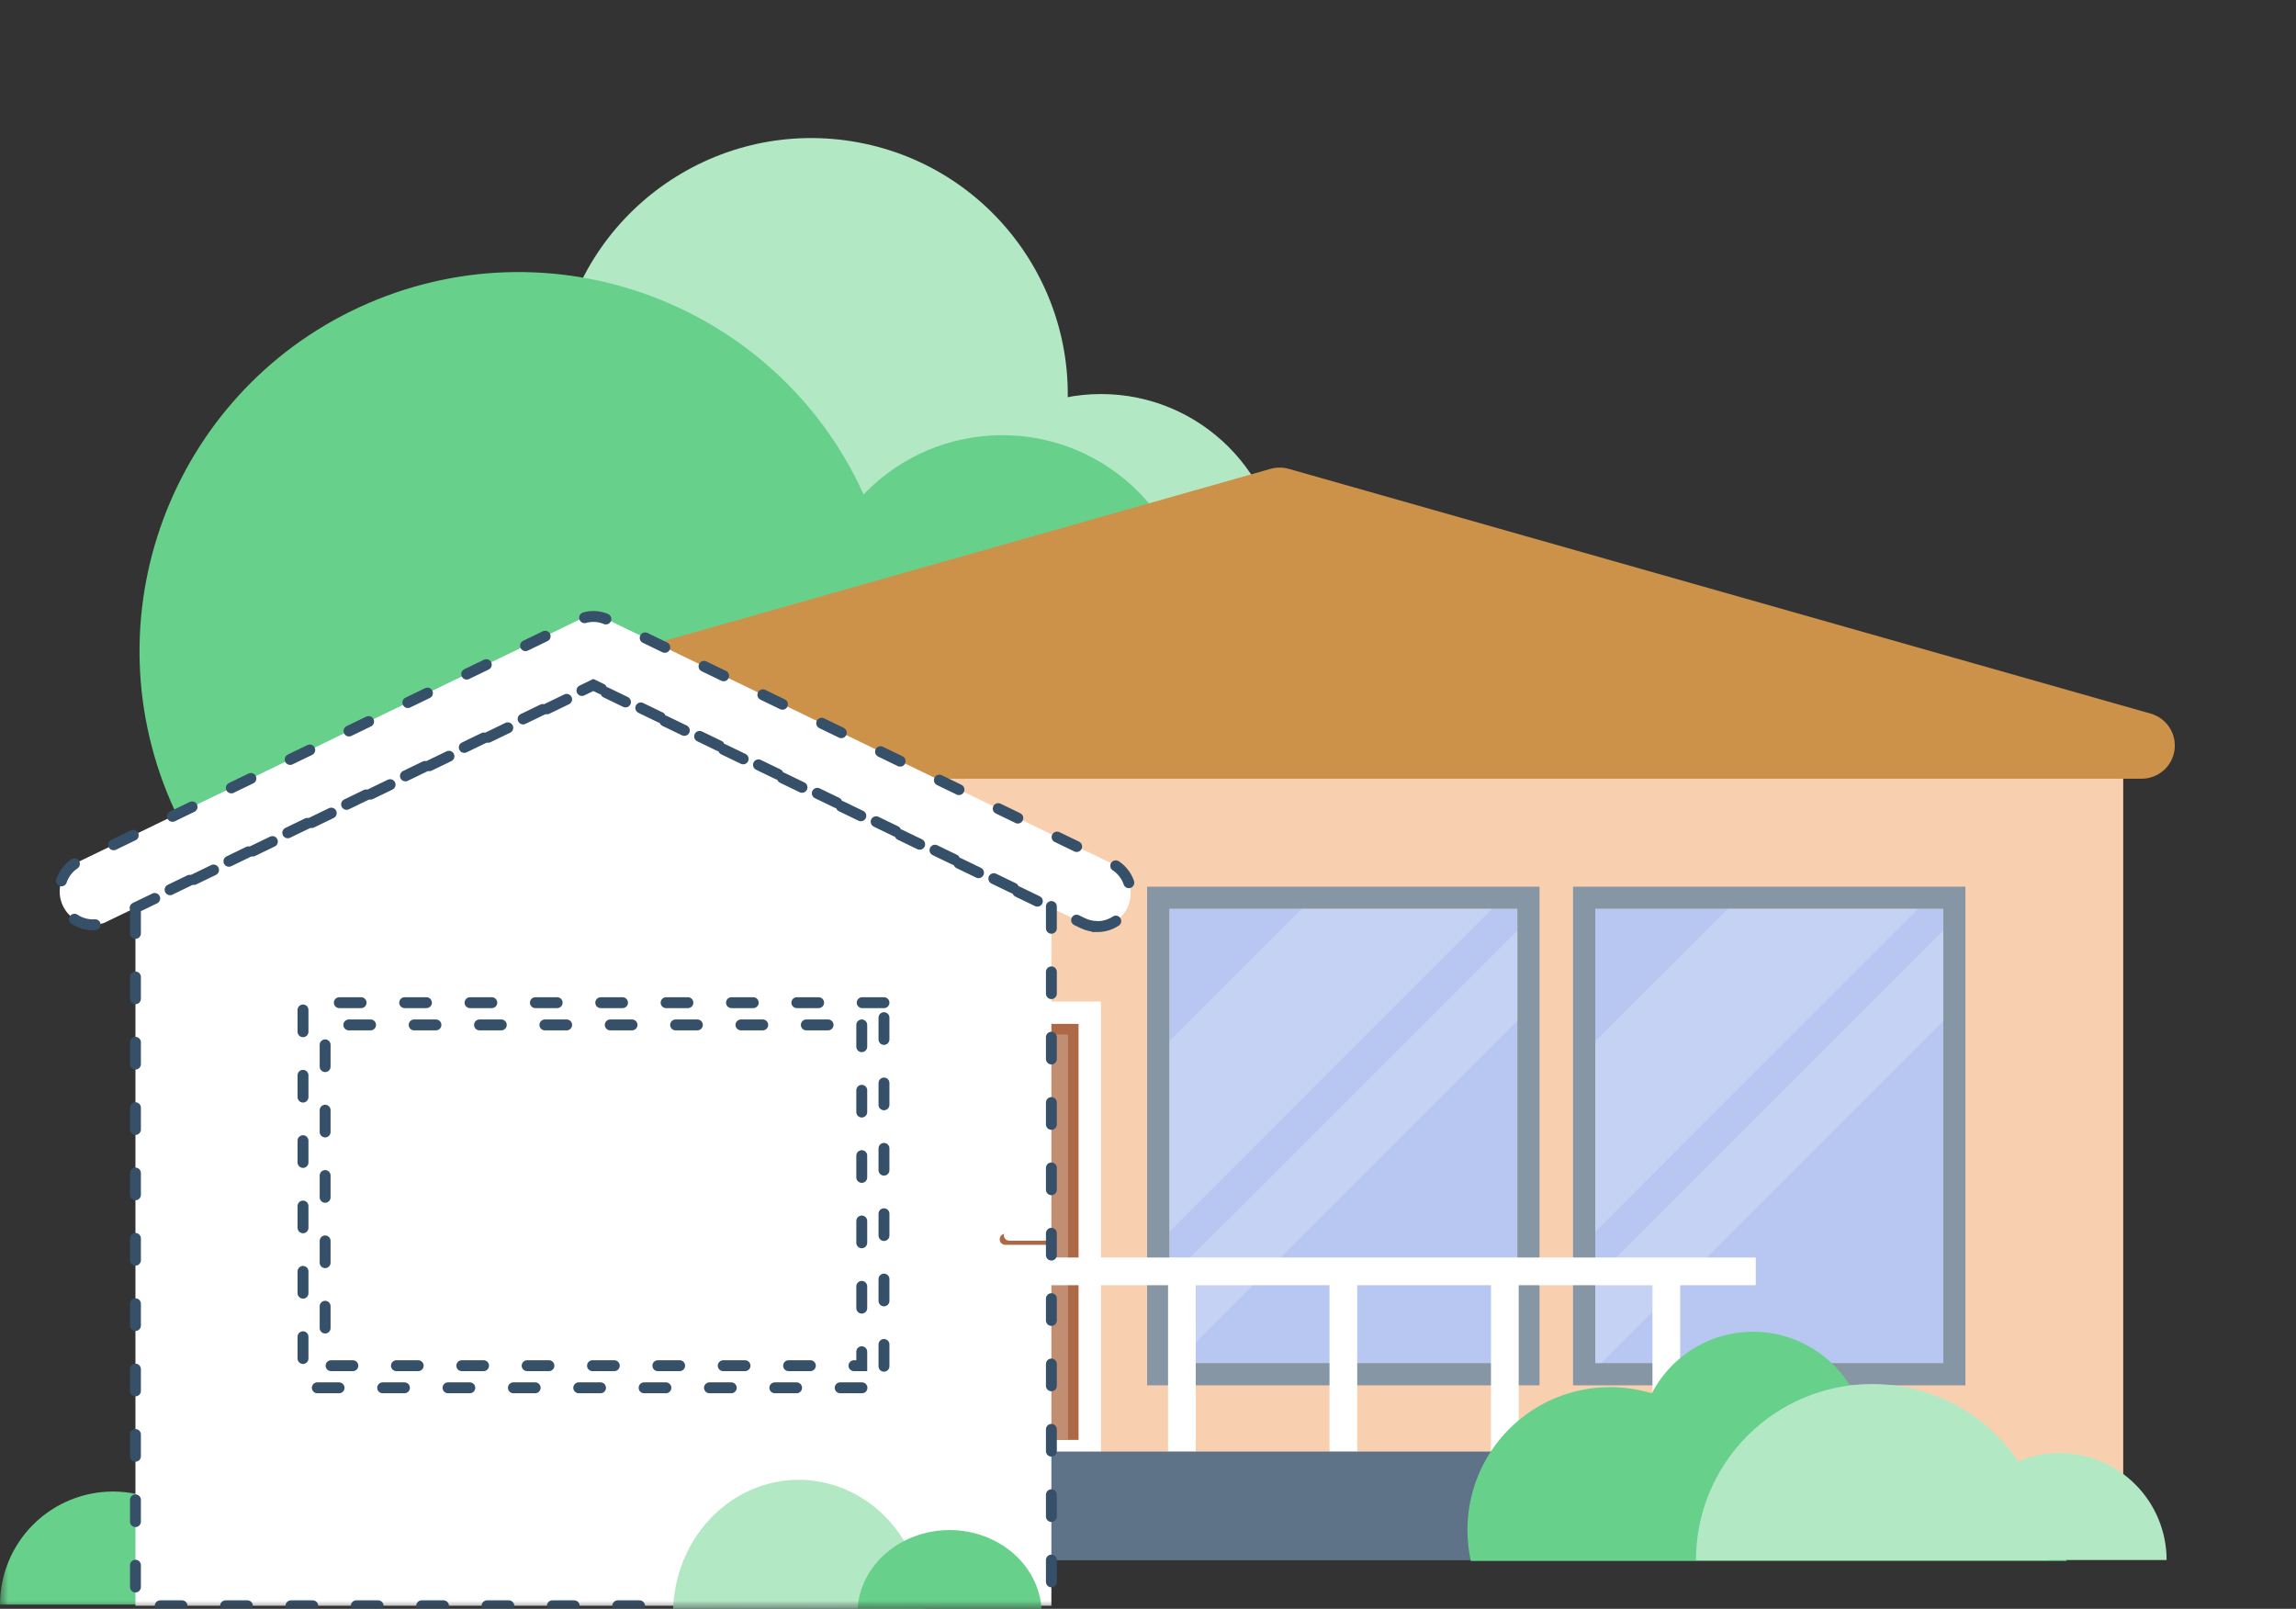 <svg width="137" height="96" viewBox="0 0 137 96" fill="none" xmlns="http://www.w3.org/2000/svg">
<rect x="0" y="0" width="137" height="96" fill="#333333" stroke="none"/>
<mask id="mask0_7790_43979" style="mask-type:alpha" maskUnits="userSpaceOnUse" x="0" y="0" width="137" height="96">
<rect width="137" height="96" fill="#D9D9D9"/>
</mask>
<g mask="url(#mask0_7790_43979)">
<path d="M6.747 89C4.958 89 3.242 89.711 1.976 90.976C0.711 92.242 0 93.958 0 95.747H13.481C13.481 93.96 12.772 92.246 11.509 90.981C10.247 89.716 8.534 89.004 6.747 89Z" fill="#67D18B"/>
<path d="M63.516 25.973C64.861 17.632 59.19 9.78 50.849 8.435C42.509 7.091 34.657 12.762 33.312 21.102C31.967 29.443 37.638 37.294 45.979 38.639C54.319 39.984 62.171 34.313 63.516 25.973Z" fill="#B3E8C5"/>
<path d="M65.695 45.039C71.639 45.039 76.458 40.22 76.458 34.276C76.458 28.332 71.639 23.513 65.695 23.513C59.751 23.513 54.932 28.332 54.932 34.276C54.932 40.22 59.751 45.039 65.695 45.039Z" fill="#B3E8C5"/>
<path d="M39.385 59.828C50.97 55.166 56.582 41.995 51.92 30.41C47.258 18.825 34.087 13.212 22.502 17.874C10.917 22.536 5.304 35.707 9.966 47.293C14.628 58.878 27.799 64.49 39.385 59.828Z" fill="#67D18B"/>
<path d="M59.805 48.871C66.129 48.871 71.256 43.744 71.256 37.419C71.256 31.095 66.129 25.968 59.805 25.968C53.48 25.968 48.353 31.095 48.353 37.419C48.353 43.744 53.48 48.871 59.805 48.871Z" fill="#67D18B"/>
<path d="M126.69 43.747H26.004V91.83H126.69V43.747Z" fill="#F9D0AF"/>
<path d="M115.955 54.227H95.188V81.338H115.955V54.227Z" fill="#B7C7F1"/>
<path d="M115.955 54.227V81.337H95.188V54.227H115.955ZM117.275 52.907H93.861V82.664H117.275V52.907Z" fill="#8696A5"/>
<path opacity="0.2" d="M114.451 54.227L95.188 73.505V62.131L103.106 54.227H114.451Z" fill="white"/>
<path opacity="0.2" d="M115.955 55.526V60.926L95.535 81.345H95.188V76.294L115.955 55.526Z" fill="white"/>
<path d="M90.541 54.227H69.773V81.338H90.541V54.227Z" fill="#B7C7F1"/>
<path d="M90.541 54.227V81.337H69.774V54.227H90.541ZM91.861 52.907H68.447V82.664H91.861V52.907Z" fill="#8696A5"/>
<path opacity="0.2" d="M89.037 54.227L69.773 73.505V62.131L77.684 54.227H89.037Z" fill="white"/>
<path opacity="0.2" d="M90.54 55.526V60.926L70.12 81.345H69.766V76.294L90.54 55.526Z" fill="white"/>
<path d="M64.367 61.089H51.248V85.929H64.367V61.089Z" fill="#AD6845"/>
<path d="M64.366 61.087V85.92H51.247V61.087H64.366ZM65.693 59.761H49.928V87.212H65.693V59.761Z" fill="white"/>
<path d="M63.728 61.727H51.248V85.922H63.728V61.727Z" fill="#C18E72"/>
<path d="M61.806 57.194H53.164V58.301H61.806V57.194Z" fill="white"/>
<path d="M76.351 29.884L24.926 44.485H127.769L76.351 29.884Z" fill="#CC924A"/>
<path d="M127.769 46.466H24.89C24.41 46.469 23.945 46.298 23.581 45.983C23.218 45.669 22.981 45.234 22.915 44.758C22.849 44.282 22.959 43.799 23.223 43.398C23.487 42.996 23.888 42.705 24.351 42.578L75.811 27.976C76.166 27.877 76.542 27.877 76.897 27.976L128.315 42.578C128.778 42.705 129.179 42.996 129.443 43.398C129.707 43.799 129.817 44.282 129.751 44.758C129.685 45.234 129.448 45.669 129.085 45.983C128.721 46.298 128.256 46.469 127.776 46.466H127.769ZM39.165 42.514H113.529L76.351 31.956L39.165 42.514Z" fill="#CC924A"/>
<path d="M104.766 75.036H46.728V76.689H104.766V75.036Z" fill="white"/>
<path d="M52.072 86.615V75.858H50.419V86.615H52.072Z" fill="white"/>
<path d="M61.713 86.615V75.858H60.06V86.615H61.713Z" fill="white"/>
<path d="M71.35 86.615V75.858H69.697V86.615H71.35Z" fill="white"/>
<path d="M80.984 86.615V75.858H79.331V86.615H80.984Z" fill="white"/>
<path d="M90.619 86.615V75.858H88.966V86.615H90.619Z" fill="white"/>
<path d="M100.254 86.615V75.858H98.601V86.615H100.254Z" fill="white"/>
<path d="M104.766 86.616H46.728V93.101H104.766V86.616Z" fill="#5E7387"/>
<path d="M108.18 89.858H96.863V93.101H108.18V89.858Z" fill="#5E7387"/>
<path d="M62.735 54.091V95.817H8.082V54.091L35.405 40.873L62.735 54.091Z" fill="white"/>
<path d="M51.42 61.157V81.491H19.4V61.157H51.42V61.157ZM52.746 59.83H18.08V82.811H52.746V59.83Z" stroke="#365069" stroke-width="0.65" stroke-miterlimit="10" stroke-linecap="round" stroke-dasharray="1.3 2.6"/>
<path d="M62.395 74.278H60.032C59.985 74.285 59.937 74.281 59.891 74.268C59.845 74.254 59.802 74.231 59.766 74.2C59.73 74.169 59.7 74.13 59.681 74.087C59.661 74.043 59.65 73.996 59.65 73.948C59.65 73.9 59.661 73.853 59.681 73.809C59.7 73.765 59.73 73.727 59.766 73.695C59.802 73.664 59.845 73.641 59.891 73.627C59.937 73.614 59.985 73.611 60.032 73.618H62.395C62.442 73.611 62.491 73.614 62.537 73.627C62.583 73.641 62.625 73.664 62.661 73.695C62.698 73.727 62.727 73.765 62.747 73.809C62.767 73.853 62.777 73.9 62.777 73.948C62.777 73.996 62.767 74.043 62.747 74.087C62.727 74.13 62.698 74.169 62.661 74.2C62.625 74.231 62.583 74.254 62.537 74.268C62.491 74.281 62.442 74.285 62.395 74.278Z" fill="#AD6845"/>
<path d="M62.643 74.03H60.28C60.233 74.037 60.185 74.033 60.139 74.02C60.093 74.007 60.05 73.983 60.014 73.952C59.978 73.921 59.949 73.882 59.929 73.838C59.909 73.795 59.898 73.748 59.898 73.7C59.898 73.652 59.909 73.605 59.929 73.561C59.949 73.517 59.978 73.479 60.014 73.447C60.05 73.416 60.093 73.393 60.139 73.379C60.185 73.366 60.233 73.363 60.28 73.37H62.643C62.69 73.363 62.739 73.366 62.785 73.379C62.831 73.393 62.873 73.416 62.91 73.447C62.946 73.479 62.975 73.517 62.995 73.561C63.015 73.605 63.025 73.652 63.025 73.7C63.025 73.748 63.015 73.795 62.995 73.838C62.975 73.882 62.946 73.921 62.91 73.952C62.873 73.983 62.831 74.007 62.785 74.02C62.739 74.033 62.69 74.037 62.643 74.03Z" fill="white"/>
<path d="M65.468 55.284C65.17 55.283 64.877 55.215 64.609 55.085L35.406 40.959L6.21 55.071C5.75 55.234 5.246 55.221 4.795 55.037C4.343 54.852 3.976 54.508 3.762 54.069C3.548 53.631 3.503 53.129 3.635 52.66C3.767 52.19 4.067 51.786 4.478 51.523L34.547 36.986C34.815 36.852 35.11 36.783 35.409 36.783C35.708 36.783 36.003 36.852 36.271 36.986L66.333 51.523C66.74 51.717 67.069 52.043 67.266 52.449C67.462 52.855 67.514 53.315 67.413 53.755C67.312 54.194 67.064 54.586 66.71 54.865C66.357 55.144 65.918 55.295 65.468 55.291V55.284Z" fill="white"/>
<path d="M117.977 89.027C117.28 88.966 116.577 89.022 115.898 89.19C115.68 88.152 115.135 87.212 114.344 86.505C113.552 85.799 112.555 85.365 111.499 85.267H111.336C111.124 83.844 110.467 82.525 109.459 81.5C108.451 80.474 107.143 79.794 105.725 79.557C104.306 79.321 102.849 79.54 101.563 80.183C100.276 80.827 99.227 81.861 98.565 83.138C97.757 82.896 96.918 82.772 96.075 82.769C93.817 82.769 91.651 83.666 90.054 85.263C88.458 86.86 87.561 89.025 87.561 91.284C87.562 91.908 87.628 92.531 87.759 93.142H123.32C122.906 92.023 122.186 91.044 121.241 90.316C120.296 89.588 119.164 89.141 117.977 89.027Z" fill="#67D18B"/>
<path d="M111.705 82.586C110.325 82.586 108.958 82.858 107.682 83.386C106.407 83.915 105.248 84.69 104.272 85.666C103.297 86.643 102.523 87.802 101.995 89.078C101.467 90.353 101.196 91.72 101.197 93.101H122.234C122.235 91.719 121.963 90.35 121.434 89.073C120.905 87.796 120.13 86.635 119.151 85.659C118.173 84.682 117.012 83.908 115.734 83.38C114.457 82.853 113.087 82.583 111.705 82.586Z" fill="#B3E8C5"/>
<path d="M122.893 86.701C121.2 86.701 119.576 87.374 118.378 88.572C117.181 89.769 116.508 91.393 116.508 93.087H129.279C129.279 91.393 128.606 89.769 127.409 88.572C126.211 87.374 124.587 86.701 122.893 86.701Z" fill="#B3E8C5"/>
<path d="M62.735 54.091V95.817H8.082V54.091L35.405 40.873L62.735 54.091Z" stroke="#365069" stroke-width="0.65" stroke-miterlimit="10" stroke-linecap="round" stroke-dasharray="1.3 2.6"/>
<path d="M65.468 55.284C65.17 55.283 64.877 55.215 64.609 55.085L35.406 40.959L6.21 55.071C5.75 55.234 5.246 55.221 4.795 55.037C4.343 54.852 3.976 54.508 3.762 54.069C3.548 53.631 3.503 53.129 3.635 52.66C3.767 52.19 4.067 51.786 4.478 51.523L34.547 36.986C34.815 36.852 35.11 36.783 35.409 36.783C35.708 36.783 36.003 36.852 36.271 36.986L66.333 51.523C66.74 51.717 67.069 52.043 67.266 52.449C67.462 52.855 67.514 53.315 67.413 53.755C67.312 54.194 67.064 54.586 66.71 54.865C66.357 55.144 65.918 55.295 65.468 55.291V55.284Z" stroke="#365069" stroke-width="0.65" stroke-miterlimit="10" stroke-linecap="round" stroke-dasharray="1.3 2.6"/>
<path d="M47.662 88.3C46.677 88.3 45.701 88.507 44.791 88.909C43.88 89.311 43.053 89.9 42.356 90.643C41.659 91.386 41.107 92.268 40.73 93.238C40.352 94.209 40.158 95.249 40.158 96.3H55.158C55.158 94.18 54.369 92.146 52.963 90.646C51.558 89.146 49.651 88.302 47.662 88.3Z" fill="#B3E8C5"/>
<path d="M56.658 91.3C55.2 91.3 53.801 91.827 52.769 92.764C51.738 93.702 51.158 94.974 51.158 96.3H62.158C62.158 94.974 61.579 93.702 60.547 92.764C59.516 91.827 58.117 91.3 56.658 91.3Z" fill="#67D18B"/>
</g>
</svg>
